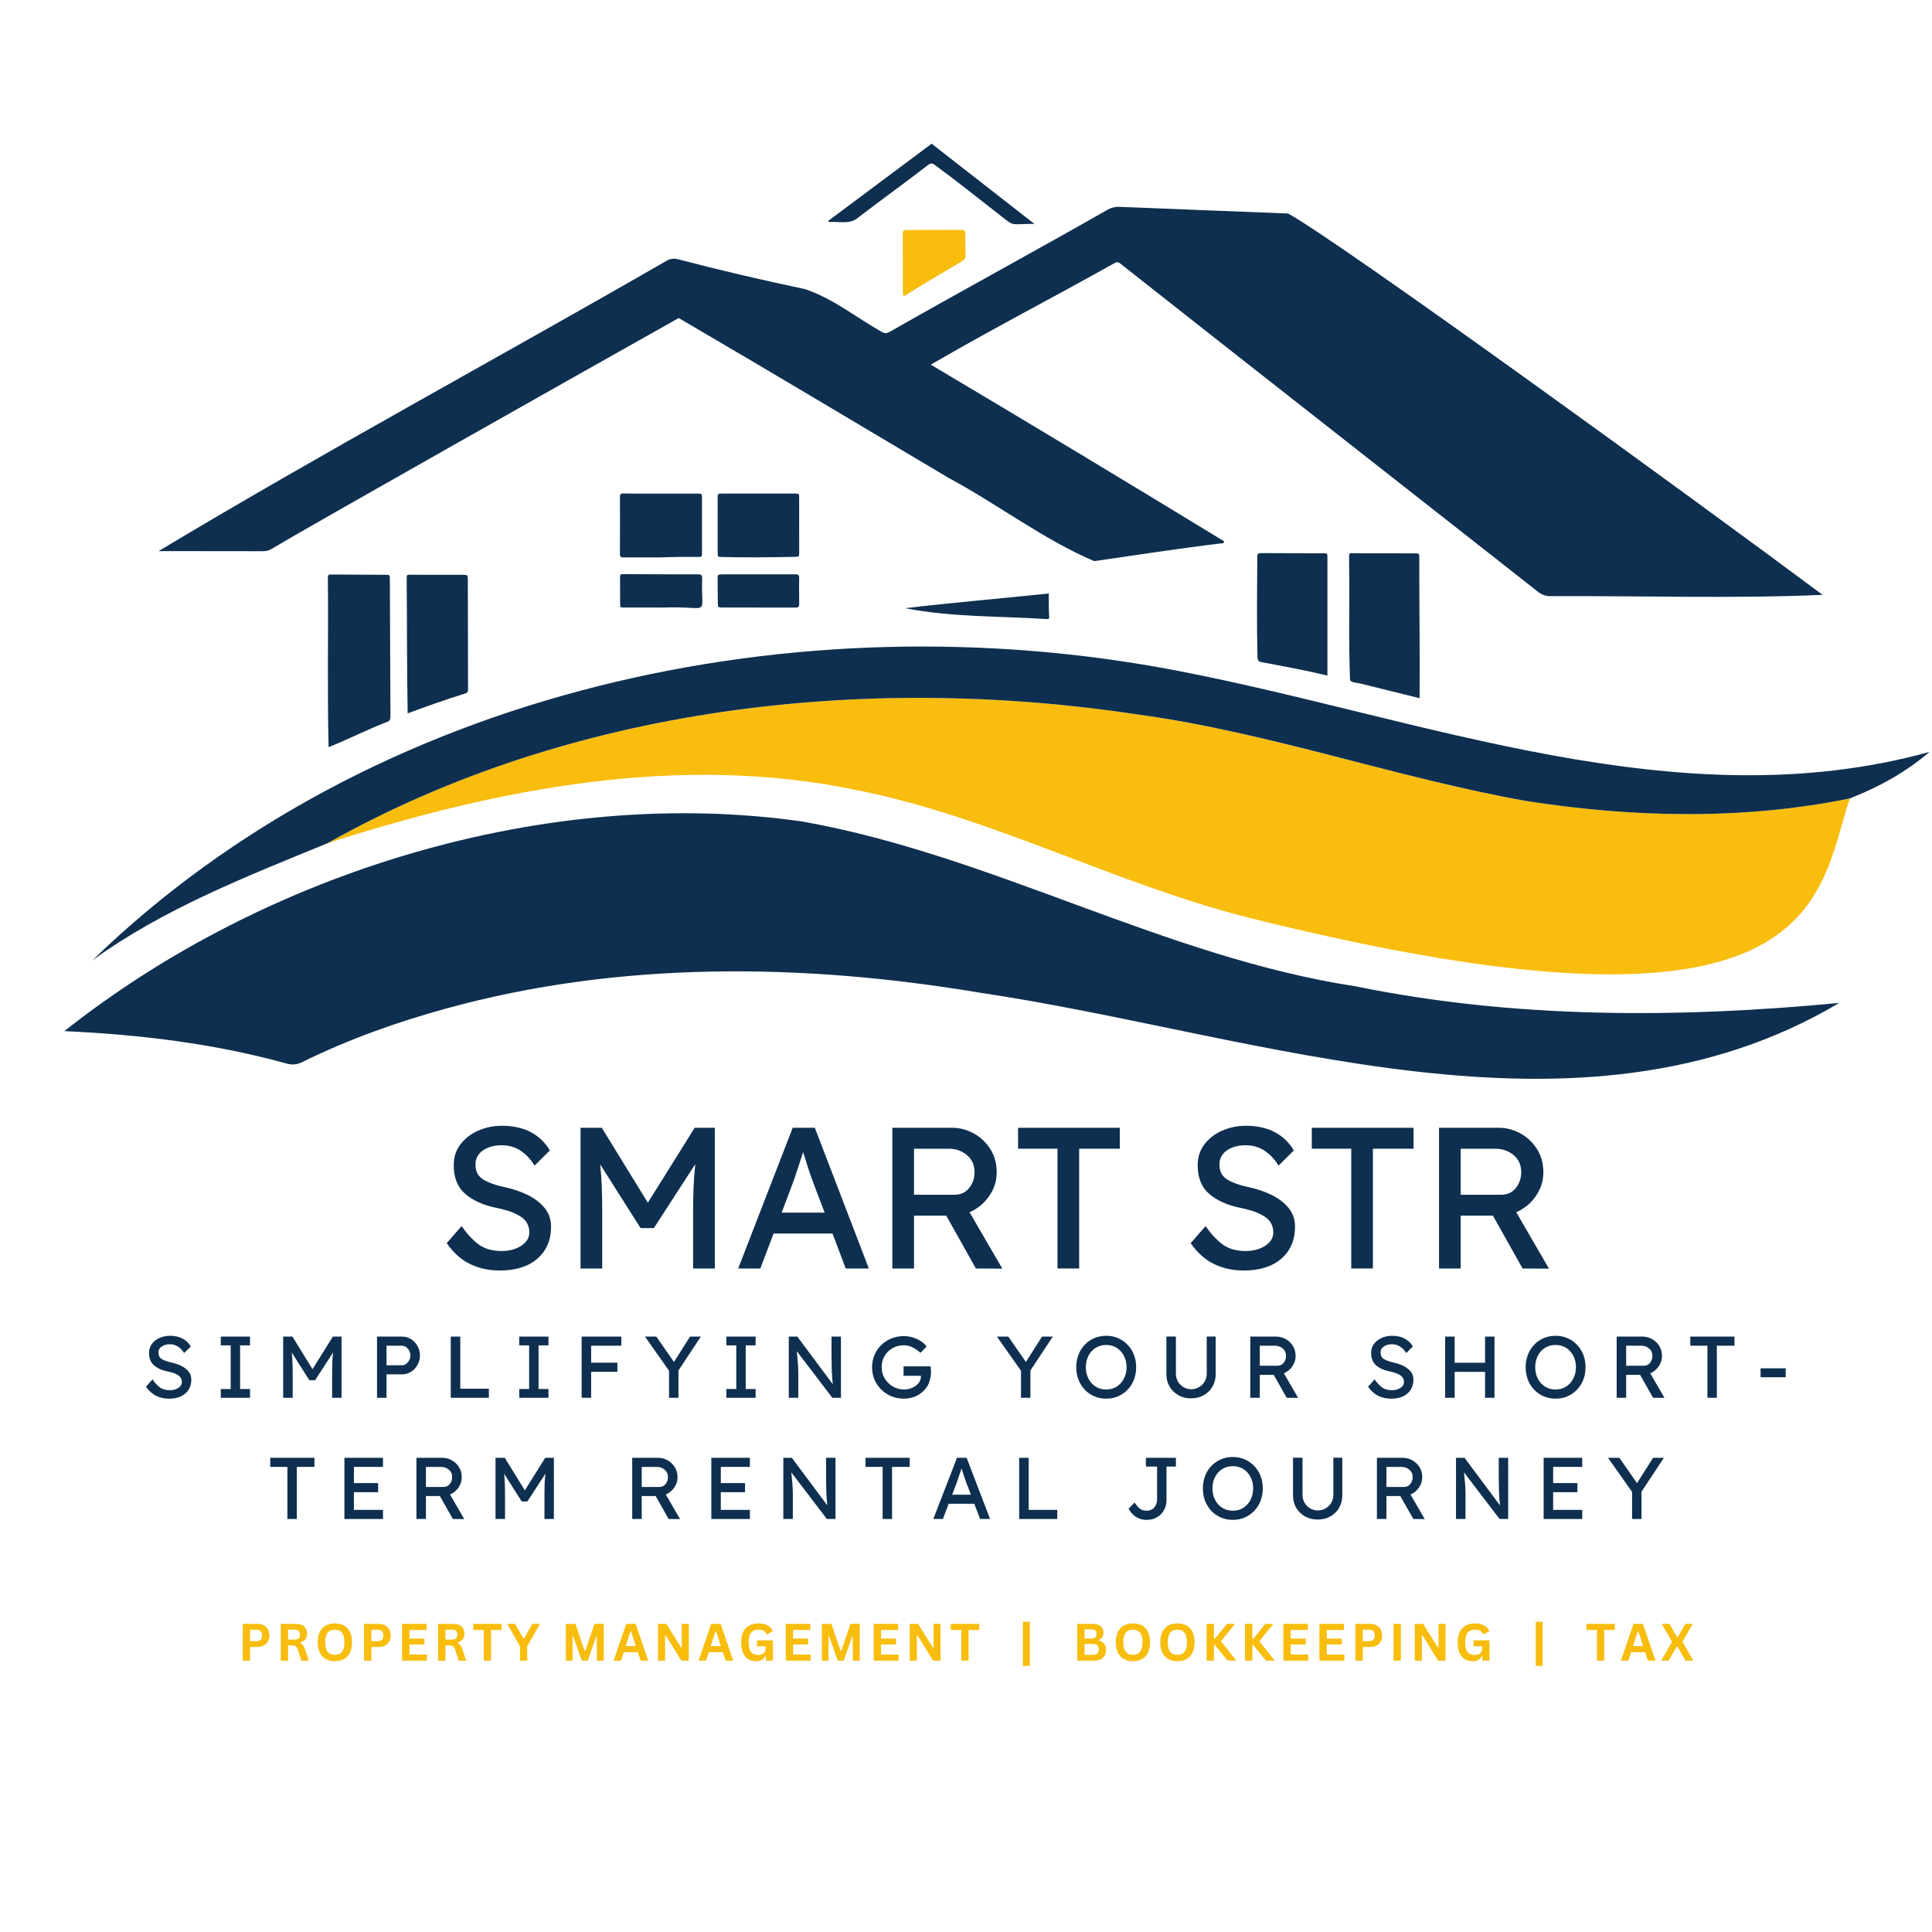 <svg xmlns="http://www.w3.org/2000/svg" xmlns:xlink="http://www.w3.org/1999/xlink" width="500" zoomAndPan="magnify" viewBox="0 0 375 375" height="500" preserveAspectRatio="xMidYMid meet" version="1.0"><defs><g/><clipPath id="d006f772a6"><path d="M 12.383 157 L 358 157 L 358 209.395 L 12.383 209.395 Z M 12.383 157 " clip-rule="nonzero"/></clipPath><clipPath id="ddef0c89e0"><path d="M 17 125 L 374.633 125 L 374.633 187 L 17 187 Z M 17 125 " clip-rule="nonzero"/></clipPath><clipPath id="448a1712ff"><path d="M 160 27.895 L 201 27.895 L 201 44 L 160 44 Z M 160 27.895 " clip-rule="nonzero"/></clipPath></defs><rect x="-37.5" width="450" fill="#ffffff" y="-37.5" height="450" fill-opacity="1"/><rect x="-37.5" width="450" fill="#ffffff" y="-37.5" height="450" fill-opacity="1"/><path fill="#f8bd0d" d="M 296.262 155.48 C 270.953 150.984 246.574 142.227 221.047 138.711 C 167.969 130.66 110.793 137.082 63.582 163.664 C 96.594 153.051 131.941 146.129 166.426 153.387 C 192.781 158.645 216.754 171.734 242.773 178.223 C 353.762 205.883 352.609 174.48 359.039 154.988 C 338.395 159.188 317.012 158.715 296.262 155.48 Z M 296.262 155.48 " fill-opacity="1" fill-rule="nonzero"/><path fill="#f8bd0d" d="M 175.449 57.496 C 179.145 55.172 182.863 53.008 186.605 50.789 C 187.148 50.469 187.457 50.117 187.418 49.426 C 187.352 48.164 187.387 46.895 187.367 45.625 C 187.352 44.629 187.34 44.617 186.312 44.617 C 182.977 44.625 179.641 44.633 176.305 44.648 C 175.23 44.652 175.23 44.676 175.23 45.746 C 175.234 49.359 175.238 52.969 175.246 56.578 C 175.25 56.84 175.16 57.113 175.449 57.496 Z M 175.449 57.496 " fill-opacity="1" fill-rule="nonzero"/><g clip-path="url(#d006f772a6)"><path fill="#0e2f4f" d="M 263.195 191.457 C 225.871 185.754 192.637 165.98 155.668 159.445 C 106.102 152.383 51.465 169.262 12.492 200.141 C 27.059 200.801 41.566 202.535 55.641 206.438 C 56.762 206.754 57.656 206.641 58.664 206.148 C 67.645 201.734 77.023 198.375 86.664 195.738 C 120.355 186.461 155.984 186.945 190.242 192.688 C 244.066 200.66 306.238 224.797 357.004 194.668 C 325.938 197.629 294.043 197.77 263.195 191.457 Z M 263.195 191.457 " fill-opacity="1" fill-rule="nonzero"/></g><path fill="#0e2f4f" d="M 52.676 106.566 C 59.984 102.172 112.816 72.359 131.738 61.73 C 149.18 71.914 166.762 82.453 184.211 92.809 C 193.676 97.887 202.641 104.789 212.391 108.914 C 220.598 107.738 228.789 106.449 237.023 105.473 C 237.215 105.449 237.504 105.586 237.617 105.078 C 218.723 93.562 199.738 82.105 180.668 70.781 C 192.363 63.953 204.508 57.711 216.34 51.059 C 216.727 50.844 217.008 50.801 217.441 51.152 C 235.766 65.648 289.852 108.02 298.473 114.828 C 299.238 115.434 300.004 115.719 300.988 115.715 C 318.496 115.621 336.508 116.219 353.758 115.461 C 329.535 97.387 260.555 47.277 250.023 41.441 C 244.883 41.242 223.086 40.395 217.328 40.148 C 216.488 40.113 215.766 40.266 215.031 40.68 C 200.996 48.688 186.773 56.379 172.73 64.387 C 172.09 64.746 171.648 64.754 170.988 64.332 C 166.133 61.574 161.566 57.875 156.246 56.117 C 147.992 54.371 139.777 52.465 131.609 50.324 C 130.75 50.102 130.09 50.211 129.34 50.641 C 96.578 69.527 63.176 87.535 30.785 106.965 C 37.574 106.965 44.168 106.973 50.922 106.988 C 51.543 106.988 52.113 106.91 52.676 106.566 Z M 52.676 106.566 " fill-opacity="1" fill-rule="nonzero"/><g clip-path="url(#ddef0c89e0)"><path fill="#0e2f4f" d="M 228.57 130.199 C 155.094 116.027 72.34 133.586 17.938 186.398 C 31.793 176.348 47.871 170.125 63.582 163.66 C 110.793 137.078 167.969 130.656 221.047 138.707 C 246.574 142.219 270.953 150.977 296.262 155.477 C 317.004 158.715 338.391 159.184 359.031 154.984 C 364.664 152.785 369.895 149.898 374.516 145.949 C 325.656 159.43 276.348 139.391 228.57 130.199 Z M 228.57 130.199 " fill-opacity="1" fill-rule="nonzero"/></g><path fill="#0e2f4f" d="M 63.781 145.02 C 67.582 143.527 71.301 141.566 75.164 140.117 C 75.699 139.902 75.789 139.57 75.785 139.047 C 75.742 130.238 75.715 121.422 75.672 112.609 C 75.664 111.492 75.723 111.57 74.59 111.562 C 71.133 111.547 67.676 111.543 64.219 111.516 C 63.75 111.469 63.609 111.719 63.641 112.141 C 63.75 123.086 63.516 134.117 63.781 145.02 Z M 63.781 145.02 " fill-opacity="1" fill-rule="nonzero"/><path fill="#0e2f4f" d="M 262.043 132.008 C 262.426 132.59 263.289 132.48 263.941 132.648 C 267.766 133.605 271.59 134.543 275.543 135.52 C 275.609 126.336 275.469 117.156 275.48 107.973 C 275.559 107.184 274.629 107.457 274.137 107.41 C 270.449 107.402 266.766 107.391 263.078 107.383 C 261.832 107.375 261.852 107.137 261.859 108.625 C 261.996 116.383 261.734 124.328 262.043 132.008 Z M 262.043 132.008 " fill-opacity="1" fill-rule="nonzero"/><path fill="#0e2f4f" d="M 257.652 108.262 C 257.652 107.406 257.637 107.391 256.871 107.391 C 252.844 107.383 248.809 107.387 244.781 107.355 C 244.238 107.352 244.035 107.48 244.039 108.043 C 244 114.543 243.918 121.043 244.078 127.543 C 244.086 128.168 244.305 128.434 244.875 128.527 C 249.16 129.324 253.262 130.078 257.652 131.129 C 257.652 123.391 257.656 115.949 257.652 108.262 Z M 257.652 108.262 " fill-opacity="1" fill-rule="nonzero"/><path fill="#0e2f4f" d="M 89.805 111.574 C 86.617 111.562 83.43 111.562 80.242 111.562 C 78.855 111.562 78.934 111.316 78.938 112.832 C 79.016 121.379 78.977 129.91 79.125 138.457 C 82.785 137.113 86.324 135.844 89.91 134.73 C 90.836 134.441 90.848 134.441 90.844 133.504 C 90.836 126.535 90.82 119.566 90.805 112.602 C 90.805 111.586 90.793 111.574 89.805 111.574 Z M 89.805 111.574 " fill-opacity="1" fill-rule="nonzero"/><path fill="#0e2f4f" d="M 140.168 108.113 C 144.855 108.234 149.539 108.176 154.219 108.082 C 155.105 108.066 155.117 108.059 155.121 107.203 C 155.125 103.703 155.121 100.199 155.117 96.699 C 155.117 95.816 155.102 95.805 154.23 95.805 C 151.887 95.797 149.547 95.797 147.203 95.797 C 147.203 95.797 147.203 95.805 147.203 95.805 C 144.938 95.805 142.672 95.805 140.406 95.805 C 139.211 95.805 139.301 95.715 139.301 96.941 C 139.289 100.367 139.301 103.793 139.305 107.219 C 139.305 108.098 139.316 108.09 140.168 108.113 Z M 140.168 108.113 " fill-opacity="1" fill-rule="nonzero"/><path fill="#0e2f4f" d="M 121.008 108.199 C 123.422 108.176 125.836 108.191 128 108.191 C 130.625 108.098 133.004 108.066 135.383 108.102 C 136.25 108.113 136.258 108.098 136.258 107.234 C 136.258 103.738 136.258 100.246 136.254 96.746 C 136.254 95.816 136.25 95.809 135.312 95.809 C 131.977 95.809 128.641 95.816 125.305 95.812 C 123.887 95.812 122.465 95.809 121.047 95.781 C 120.602 95.773 120.336 95.828 120.336 96.383 C 120.352 100.109 120.344 103.836 120.328 107.566 C 120.328 108.074 120.516 108.203 121.008 108.199 Z M 121.008 108.199 " fill-opacity="1" fill-rule="nonzero"/><g clip-path="url(#448a1712ff)"><path fill="#0e2f4f" d="M 166.566 42.234 C 171.035 38.793 175.633 35.512 180.09 32.059 C 180.633 31.641 180.949 31.652 181.457 32.027 C 183.68 33.668 185.887 35.332 188.059 37.047 C 190.352 38.855 192.652 40.648 194.953 42.441 C 195.527 42.891 196.117 43.379 196.836 43.508 C 198.238 43.586 199.23 43.395 200.793 43.469 C 194.004 38.164 187.418 33.035 180.828 27.895 C 174.086 32.926 167.43 37.895 160.777 42.859 C 160.809 42.945 160.848 43.023 160.875 43.105 C 162.801 42.922 164.988 43.652 166.566 42.234 Z M 166.566 42.234 " fill-opacity="1" fill-rule="nonzero"/></g><path fill="#0e2f4f" d="M 136.289 112.301 C 136.301 111.746 136.207 111.477 135.551 111.48 C 130.672 111.492 125.797 111.469 120.926 111.434 C 120.441 111.43 120.344 111.617 120.352 112.035 C 120.367 113.73 120.355 115.418 120.367 117.113 C 120.371 117.914 120.387 117.922 121.199 117.922 C 123.617 117.93 126.035 117.922 128.453 117.922 C 128.453 117.93 128.453 117.934 128.453 117.938 C 138.266 117.508 136.012 120.113 136.289 112.301 Z M 136.289 112.301 " fill-opacity="1" fill-rule="nonzero"/><path fill="#0e2f4f" d="M 154.375 117.934 C 154.887 117.938 155.141 117.828 155.125 117.234 C 155.09 115.539 155.102 113.848 155.117 112.156 C 155.121 111.656 154.945 111.465 154.449 111.484 C 149.727 111.496 145 111.477 140.277 111.484 C 139.305 111.484 139.293 111.496 139.293 112.508 C 139.293 113.969 139.309 115.43 139.324 116.891 C 139.336 117.906 139.34 117.918 140.32 117.918 C 142.625 117.922 144.926 117.918 147.234 117.918 C 147.234 117.922 147.234 117.922 147.234 117.93 C 149.617 117.93 151.996 117.918 154.375 117.934 Z M 154.375 117.934 " fill-opacity="1" fill-rule="nonzero"/><path fill="#0e2f4f" d="M 203.57 115.195 C 194.25 116.172 185 116.953 175.664 118.051 C 184.738 119.812 193.93 119.566 203.109 120.16 C 203.41 120.176 203.68 120.16 203.648 119.773 C 203.527 118.285 203.586 116.789 203.57 115.195 Z M 203.57 115.195 " fill-opacity="1" fill-rule="nonzero"/><path fill="#0e2f4f" d="M 17.695 186.445 C 17.734 186.391 17.781 186.391 17.824 186.418 C 17.781 186.371 17.734 186.305 17.695 186.445 Z M 17.695 186.445 " fill-opacity="1" fill-rule="nonzero"/><path fill="#0e2f4f" d="M 17.828 186.418 C 17.844 186.438 17.863 186.449 17.879 186.445 L 17.883 186.445 C 17.898 186.43 17.914 186.414 17.938 186.398 C 17.914 186.414 17.895 186.43 17.875 186.445 C 17.855 186.422 17.84 186.422 17.828 186.418 Z M 17.828 186.418 " fill-opacity="1" fill-rule="nonzero"/><g fill="#0e2f4f" fill-opacity="1"><g transform="translate(84.755, 246.215)"><g><path d="M 4.844 -8.234 C 5.906 -6.703 7.016 -5.508 8.172 -4.656 C 9.328 -3.812 10.832 -3.391 12.688 -3.391 C 13.562 -3.391 14.398 -3.531 15.203 -3.812 C 16.016 -4.102 16.68 -4.52 17.203 -5.062 C 17.723 -5.613 17.984 -6.266 17.984 -7.016 C 17.984 -8.316 17.43 -9.332 16.328 -10.062 C 15.223 -10.789 13.672 -11.352 11.672 -11.75 C 9.117 -12.27 7.086 -13.172 5.578 -14.453 C 4.066 -15.742 3.312 -17.609 3.312 -20.047 C 3.312 -21.609 3.75 -22.961 4.625 -24.109 C 5.5 -25.254 6.648 -26.141 8.078 -26.766 C 9.504 -27.391 11.051 -27.703 12.719 -27.703 C 14.875 -27.703 16.734 -27.285 18.297 -26.453 C 19.859 -25.617 21.082 -24.438 21.969 -22.906 L 19 -19.969 C 18.301 -21.145 17.414 -22.098 16.344 -22.828 C 15.281 -23.555 14.035 -23.922 12.609 -23.922 C 11.172 -23.922 9.961 -23.586 8.984 -22.922 C 8.016 -22.254 7.531 -21.336 7.531 -20.172 C 7.531 -18.848 8.039 -17.879 9.062 -17.266 C 10.094 -16.648 11.453 -16.16 13.141 -15.797 C 14.68 -15.484 16.141 -15 17.516 -14.344 C 18.891 -13.695 20.016 -12.859 20.891 -11.828 C 21.766 -10.805 22.203 -9.566 22.203 -8.109 C 22.203 -5.516 21.316 -3.445 19.547 -1.906 C 17.773 -0.375 15.344 0.391 12.25 0.391 C 10.145 0.391 8.227 -0.023 6.5 -0.859 C 4.77 -1.691 3.254 -3.047 1.953 -4.922 Z M 4.844 -8.234 "/></g></g></g><g fill="#0e2f4f" fill-opacity="1"><g transform="translate(108.855, 246.215)"><g><path d="M 7.953 -27.312 L 16.891 -12.766 L 25.984 -27.312 L 29.891 -27.312 L 29.891 0 L 25.672 0 L 25.672 -11.203 C 25.672 -12.836 25.703 -14.391 25.766 -15.859 C 25.836 -17.328 25.945 -18.789 26.094 -20.25 L 18.062 -7.844 L 15.484 -7.844 L 7.641 -20.203 C 7.797 -18.754 7.898 -17.301 7.953 -15.844 C 8.004 -14.383 8.031 -12.836 8.031 -11.203 L 8.031 0 L 3.828 0 L 3.828 -27.312 Z M 7.953 -27.312 "/></g></g></g><g fill="#0e2f4f" fill-opacity="1"><g transform="translate(142.314, 246.215)"><g><path d="M 21.844 0 L 19.281 -6.781 L 7.844 -6.781 L 5.266 0 L 0.969 0 L 11.547 -27.312 L 15.844 -27.312 L 26.328 0 Z M 11.469 -16.312 L 9.406 -10.844 L 17.75 -10.844 L 15.609 -16.469 C 15.266 -17.375 14.922 -18.352 14.578 -19.406 C 14.242 -20.457 13.91 -21.52 13.578 -22.594 C 13.211 -21.5 12.852 -20.406 12.5 -19.312 C 12.156 -18.219 11.812 -17.219 11.469 -16.312 Z M 11.469 -16.312 "/></g></g></g><g fill="#0e2f4f" fill-opacity="1"><g transform="translate(169.378, 246.215)"><g><path d="M 24.078 -18.609 C 24.078 -16.973 23.586 -15.453 22.609 -14.047 C 21.629 -12.641 20.363 -11.598 18.812 -10.922 L 25.172 0.031 L 20.047 0 L 14.281 -10.266 L 8.031 -10.266 L 8.031 0 L 3.828 0 L 3.828 -27.312 L 15.453 -27.312 C 16.879 -27.312 18.25 -26.957 19.562 -26.25 C 20.875 -25.551 21.953 -24.551 22.797 -23.25 C 23.648 -21.945 24.078 -20.398 24.078 -18.609 Z M 14.75 -23.25 L 8.031 -23.25 L 8.031 -14.312 L 15.844 -14.312 C 17.094 -14.312 18.062 -14.754 18.75 -15.641 C 19.438 -16.523 19.781 -17.531 19.781 -18.656 C 19.781 -20.082 19.285 -21.203 18.297 -22.016 C 17.305 -22.836 16.125 -23.25 14.75 -23.25 Z M 14.75 -23.25 "/></g></g></g><g fill="#0e2f4f" fill-opacity="1"><g transform="translate(196.246, 246.215)"><g><path d="M 9.016 0 L 9.016 -23.25 L 1.359 -23.25 L 1.359 -27.312 L 21.109 -27.312 L 21.109 -23.25 L 13.219 -23.25 L 13.219 0 Z M 9.016 0 "/></g></g></g><g fill="#0e2f4f" fill-opacity="1"><g transform="translate(218.474, 246.215)"><g/></g></g><g fill="#0e2f4f" fill-opacity="1"><g transform="translate(229.159, 246.215)"><g><path d="M 4.844 -8.234 C 5.906 -6.703 7.016 -5.508 8.172 -4.656 C 9.328 -3.812 10.832 -3.391 12.688 -3.391 C 13.562 -3.391 14.398 -3.531 15.203 -3.812 C 16.016 -4.102 16.68 -4.52 17.203 -5.062 C 17.723 -5.613 17.984 -6.266 17.984 -7.016 C 17.984 -8.316 17.43 -9.332 16.328 -10.062 C 15.223 -10.789 13.672 -11.352 11.672 -11.75 C 9.117 -12.27 7.086 -13.172 5.578 -14.453 C 4.066 -15.742 3.312 -17.609 3.312 -20.047 C 3.312 -21.609 3.75 -22.961 4.625 -24.109 C 5.5 -25.254 6.648 -26.141 8.078 -26.766 C 9.504 -27.391 11.051 -27.703 12.719 -27.703 C 14.875 -27.703 16.734 -27.285 18.297 -26.453 C 19.859 -25.617 21.082 -24.438 21.969 -22.906 L 19 -19.969 C 18.301 -21.145 17.414 -22.098 16.344 -22.828 C 15.281 -23.555 14.035 -23.922 12.609 -23.922 C 11.172 -23.922 9.961 -23.586 8.984 -22.922 C 8.016 -22.254 7.531 -21.336 7.531 -20.172 C 7.531 -18.848 8.039 -17.879 9.062 -17.266 C 10.094 -16.648 11.453 -16.16 13.141 -15.797 C 14.68 -15.484 16.141 -15 17.516 -14.344 C 18.891 -13.695 20.016 -12.859 20.891 -11.828 C 21.766 -10.805 22.203 -9.566 22.203 -8.109 C 22.203 -5.516 21.316 -3.445 19.547 -1.906 C 17.773 -0.375 15.344 0.391 12.25 0.391 C 10.145 0.391 8.227 -0.023 6.5 -0.859 C 4.77 -1.691 3.254 -3.047 1.953 -4.922 Z M 4.844 -8.234 "/></g></g></g><g fill="#0e2f4f" fill-opacity="1"><g transform="translate(253.259, 246.215)"><g><path d="M 9.016 0 L 9.016 -23.25 L 1.359 -23.25 L 1.359 -27.312 L 21.109 -27.312 L 21.109 -23.25 L 13.219 -23.25 L 13.219 0 Z M 9.016 0 "/></g></g></g><g fill="#0e2f4f" fill-opacity="1"><g transform="translate(275.487, 246.215)"><g><path d="M 24.078 -18.609 C 24.078 -16.973 23.586 -15.453 22.609 -14.047 C 21.629 -12.641 20.363 -11.598 18.812 -10.922 L 25.172 0.031 L 20.047 0 L 14.281 -10.266 L 8.031 -10.266 L 8.031 0 L 3.828 0 L 3.828 -27.312 L 15.453 -27.312 C 16.879 -27.312 18.25 -26.957 19.562 -26.25 C 20.875 -25.551 21.953 -24.551 22.797 -23.25 C 23.648 -21.945 24.078 -20.398 24.078 -18.609 Z M 14.75 -23.25 L 8.031 -23.25 L 8.031 -14.312 L 15.844 -14.312 C 17.094 -14.312 18.062 -14.754 18.75 -15.641 C 19.438 -16.523 19.781 -17.531 19.781 -18.656 C 19.781 -20.082 19.285 -21.203 18.297 -22.016 C 17.305 -22.836 16.125 -23.25 14.75 -23.25 Z M 14.75 -23.25 "/></g></g></g><g fill="#0e2f4f" fill-opacity="1"><g transform="translate(27.488, 271.308)"><g><path d="M 2.109 -3.578 C 2.566 -2.91 3.047 -2.391 3.547 -2.016 C 4.055 -1.648 4.711 -1.469 5.516 -1.469 C 5.898 -1.469 6.266 -1.531 6.609 -1.656 C 6.961 -1.781 7.25 -1.961 7.469 -2.203 C 7.695 -2.441 7.812 -2.723 7.812 -3.047 C 7.812 -3.617 7.57 -4.062 7.094 -4.375 C 6.613 -4.688 5.938 -4.93 5.062 -5.109 C 3.957 -5.328 3.078 -5.719 2.422 -6.281 C 1.766 -6.844 1.438 -7.656 1.438 -8.719 C 1.438 -9.395 1.625 -9.977 2 -10.469 C 2.383 -10.969 2.883 -11.352 3.5 -11.625 C 4.125 -11.895 4.801 -12.031 5.531 -12.031 C 6.469 -12.031 7.273 -11.848 7.953 -11.484 C 8.629 -11.129 9.16 -10.617 9.547 -9.953 L 8.25 -8.688 C 7.945 -9.188 7.562 -9.594 7.094 -9.906 C 6.633 -10.227 6.094 -10.391 5.469 -10.391 C 4.852 -10.391 4.332 -10.242 3.906 -9.953 C 3.477 -9.672 3.266 -9.273 3.266 -8.766 C 3.266 -8.191 3.488 -7.77 3.938 -7.5 C 4.383 -7.238 4.977 -7.023 5.719 -6.859 C 6.383 -6.723 7.016 -6.516 7.609 -6.234 C 8.211 -5.953 8.703 -5.586 9.078 -5.141 C 9.453 -4.691 9.641 -4.156 9.641 -3.531 C 9.641 -2.395 9.254 -1.492 8.484 -0.828 C 7.723 -0.16 6.672 0.172 5.328 0.172 C 4.41 0.172 3.578 -0.008 2.828 -0.375 C 2.078 -0.738 1.414 -1.328 0.844 -2.141 Z M 2.109 -3.578 "/></g></g></g><g fill="#0e2f4f" fill-opacity="1"><g transform="translate(41.636, 271.308)"><g><path d="M 6.891 0 L 1.219 0 L 1.219 -1.703 L 3.141 -1.703 L 3.141 -10.172 L 1.219 -10.172 L 1.219 -11.875 L 6.891 -11.875 L 6.891 -10.172 L 4.969 -10.172 L 4.969 -1.703 L 6.891 -1.703 Z M 6.891 0 "/></g></g></g><g fill="#0e2f4f" fill-opacity="1"><g transform="translate(53.31, 271.308)"><g><path d="M 3.453 -11.875 L 7.344 -5.547 L 11.297 -11.875 L 12.984 -11.875 L 12.984 0 L 11.156 0 L 11.156 -4.859 C 11.156 -5.578 11.164 -6.254 11.188 -6.891 C 11.219 -7.523 11.27 -8.16 11.344 -8.797 L 7.844 -3.406 L 6.734 -3.406 L 3.328 -8.781 C 3.391 -8.145 3.43 -7.508 3.453 -6.875 C 3.484 -6.25 3.5 -5.578 3.5 -4.859 L 3.5 0 L 1.656 0 L 1.656 -11.875 Z M 3.453 -11.875 "/></g></g></g><g fill="#0e2f4f" fill-opacity="1"><g transform="translate(71.524, 271.308)"><g><path d="M 6.5 -11.875 C 7.125 -11.875 7.703 -11.711 8.234 -11.391 C 8.766 -11.066 9.188 -10.629 9.5 -10.078 C 9.82 -9.523 9.984 -8.906 9.984 -8.219 C 9.984 -7.539 9.82 -6.922 9.5 -6.359 C 9.188 -5.805 8.766 -5.363 8.234 -5.031 C 7.703 -4.707 7.125 -4.547 6.5 -4.547 L 3.5 -4.547 L 3.5 0 L 1.656 0 L 1.656 -11.875 Z M 6.453 -6.312 C 6.766 -6.312 7.039 -6.395 7.281 -6.562 C 7.531 -6.738 7.734 -6.973 7.891 -7.266 C 8.047 -7.555 8.125 -7.875 8.125 -8.219 C 8.125 -8.75 7.957 -9.195 7.625 -9.562 C 7.301 -9.926 6.91 -10.109 6.453 -10.109 L 3.5 -10.109 L 3.5 -6.312 Z M 6.453 -6.312 "/></g></g></g><g fill="#0e2f4f" fill-opacity="1"><g transform="translate(85.841, 271.308)"><g><path d="M 9.047 -1.766 L 9.047 0 L 1.656 0 L 1.656 -11.875 L 3.5 -11.875 L 3.5 -1.766 Z M 9.047 -1.766 "/></g></g></g><g fill="#0e2f4f" fill-opacity="1"><g transform="translate(99.565, 271.308)"><g><path d="M 6.891 0 L 1.219 0 L 1.219 -1.703 L 3.141 -1.703 L 3.141 -10.172 L 1.219 -10.172 L 1.219 -11.875 L 6.891 -11.875 L 6.891 -10.172 L 4.969 -10.172 L 4.969 -1.703 L 6.891 -1.703 Z M 6.891 0 "/></g></g></g><g fill="#0e2f4f" fill-opacity="1"><g transform="translate(111.24, 271.308)"><g><path d="M 1.656 0 L 1.656 -11.875 L 9.359 -11.875 L 9.359 -10.109 L 3.5 -10.109 L 3.5 -6.812 L 8.594 -6.812 L 8.594 -5.047 L 3.5 -5.047 L 3.5 0 Z M 1.656 0 "/></g></g></g><g fill="#0e2f4f" fill-opacity="1"><g transform="translate(125.015, 271.308)"><g><path d="M 11.016 -11.875 L 6.672 -5.297 L 6.672 0 L 4.844 0 L 4.844 -5.25 L 0.172 -11.875 L 2.375 -11.875 L 5.797 -6.953 L 8.922 -11.875 Z M 11.016 -11.875 "/></g></g></g><g fill="#0e2f4f" fill-opacity="1"><g transform="translate(139.773, 271.308)"><g><path d="M 6.891 0 L 1.219 0 L 1.219 -1.703 L 3.141 -1.703 L 3.141 -10.172 L 1.219 -10.172 L 1.219 -11.875 L 6.891 -11.875 L 6.891 -10.172 L 4.969 -10.172 L 4.969 -1.703 L 6.891 -1.703 Z M 6.891 0 "/></g></g></g><g fill="#0e2f4f" fill-opacity="1"><g transform="translate(151.447, 271.308)"><g><path d="M 9.953 -11.875 L 11.781 -11.875 L 11.781 0 L 10.109 0 L 3.203 -9.047 C 3.273 -8.359 3.344 -7.672 3.406 -6.984 C 3.469 -6.305 3.5 -5.625 3.5 -4.938 L 3.5 0 L 1.656 0 L 1.656 -11.875 L 3.312 -11.875 L 10.203 -2.625 C 10.098 -3.445 10.031 -4.336 10 -5.297 C 9.969 -6.254 9.953 -7.145 9.953 -7.969 Z M 9.953 -11.875 "/></g></g></g><g fill="#0e2f4f" fill-opacity="1"><g transform="translate(168.458, 271.308)"><g><path d="M 6.953 -11.969 C 7.629 -11.969 8.254 -11.867 8.828 -11.672 C 9.41 -11.484 9.922 -11.238 10.359 -10.938 C 10.797 -10.633 11.141 -10.305 11.391 -9.953 L 10.203 -8.719 C 9.754 -9.145 9.258 -9.492 8.719 -9.766 C 8.176 -10.047 7.586 -10.188 6.953 -10.188 C 6.148 -10.188 5.422 -10 4.766 -9.625 C 4.117 -9.25 3.609 -8.742 3.234 -8.109 C 2.859 -7.473 2.672 -6.75 2.672 -5.938 C 2.672 -5.133 2.867 -4.406 3.266 -3.75 C 3.66 -3.094 4.188 -2.57 4.844 -2.188 C 5.508 -1.801 6.234 -1.609 7.016 -1.609 C 7.578 -1.609 8.109 -1.719 8.609 -1.938 C 9.109 -2.156 9.516 -2.457 9.828 -2.844 C 10.141 -3.227 10.297 -3.672 10.297 -4.172 C 10.297 -4.223 10.297 -4.254 10.297 -4.266 L 6.922 -4.266 L 6.922 -6.094 L 12.172 -6.094 C 12.191 -5.914 12.207 -5.742 12.219 -5.578 C 12.238 -5.41 12.25 -5.238 12.25 -5.062 C 12.25 -4.445 12.156 -3.836 11.969 -3.234 C 11.789 -2.641 11.504 -2.117 11.109 -1.672 C 10.648 -1.109 10.062 -0.66 9.344 -0.328 C 8.625 0.004 7.832 0.172 6.969 0.172 C 6.102 0.172 5.297 0.016 4.547 -0.297 C 3.805 -0.609 3.156 -1.039 2.594 -1.594 C 2.031 -2.145 1.594 -2.789 1.281 -3.531 C 0.969 -4.27 0.812 -5.07 0.812 -5.938 C 0.812 -6.789 0.969 -7.582 1.281 -8.312 C 1.594 -9.039 2.023 -9.676 2.578 -10.219 C 3.141 -10.77 3.789 -11.195 4.531 -11.5 C 5.281 -11.812 6.086 -11.969 6.953 -11.969 Z M 6.953 -11.969 "/></g></g></g><g fill="#0e2f4f" fill-opacity="1"><g transform="translate(185.011, 271.308)"><g/></g></g><g fill="#0e2f4f" fill-opacity="1"><g transform="translate(193.331, 271.308)"><g><path d="M 11.016 -11.875 L 6.672 -5.297 L 6.672 0 L 4.844 0 L 4.844 -5.25 L 0.172 -11.875 L 2.375 -11.875 L 5.797 -6.953 L 8.922 -11.875 Z M 11.016 -11.875 "/></g></g></g><g fill="#0e2f4f" fill-opacity="1"><g transform="translate(208.089, 271.308)"><g><path d="M 12.438 -5.938 C 12.438 -5.07 12.297 -4.27 12.016 -3.531 C 11.734 -2.789 11.328 -2.145 10.797 -1.594 C 10.273 -1.039 9.66 -0.609 8.953 -0.297 C 8.254 0.016 7.477 0.172 6.625 0.172 C 5.781 0.172 5 0.016 4.281 -0.297 C 3.57 -0.609 2.957 -1.039 2.438 -1.594 C 1.914 -2.145 1.516 -2.789 1.234 -3.531 C 0.953 -4.27 0.812 -5.07 0.812 -5.938 C 0.812 -6.789 0.953 -7.586 1.234 -8.328 C 1.516 -9.066 1.914 -9.711 2.438 -10.266 C 2.957 -10.828 3.57 -11.258 4.281 -11.562 C 5 -11.875 5.781 -12.031 6.625 -12.031 C 7.477 -12.031 8.254 -11.875 8.953 -11.562 C 9.66 -11.258 10.273 -10.828 10.797 -10.266 C 11.328 -9.711 11.734 -9.066 12.016 -8.328 C 12.297 -7.586 12.438 -6.789 12.438 -5.938 Z M 10.578 -5.938 C 10.578 -6.758 10.406 -7.492 10.062 -8.141 C 9.727 -8.797 9.266 -9.312 8.672 -9.688 C 8.078 -10.062 7.395 -10.25 6.625 -10.25 C 5.844 -10.25 5.156 -10.062 4.562 -9.688 C 3.969 -9.312 3.504 -8.797 3.172 -8.141 C 2.836 -7.492 2.672 -6.758 2.672 -5.938 C 2.672 -5.113 2.836 -4.375 3.172 -3.719 C 3.504 -3.07 3.969 -2.555 4.562 -2.172 C 5.156 -1.797 5.844 -1.609 6.625 -1.609 C 7.395 -1.609 8.078 -1.797 8.672 -2.172 C 9.266 -2.555 9.727 -3.078 10.062 -3.734 C 10.406 -4.391 10.578 -5.125 10.578 -5.938 Z M 10.578 -5.938 "/></g></g></g><g fill="#0e2f4f" fill-opacity="1"><g transform="translate(224.914, 271.308)"><g><path d="M 11.047 -11.891 L 11.047 -4.562 C 11.047 -3.664 10.836 -2.863 10.422 -2.156 C 10.016 -1.457 9.453 -0.906 8.734 -0.5 C 8.016 -0.094 7.191 0.109 6.266 0.109 C 5.359 0.109 4.539 -0.094 3.812 -0.5 C 3.094 -0.906 2.523 -1.457 2.109 -2.156 C 1.691 -2.863 1.484 -3.664 1.484 -4.562 L 1.484 -11.891 L 3.328 -11.891 L 3.328 -4.719 C 3.328 -4.125 3.461 -3.594 3.734 -3.125 C 4.016 -2.664 4.379 -2.305 4.828 -2.047 C 5.285 -1.785 5.766 -1.656 6.266 -1.656 C 6.816 -1.656 7.32 -1.785 7.781 -2.047 C 8.25 -2.305 8.617 -2.664 8.891 -3.125 C 9.172 -3.594 9.312 -4.125 9.312 -4.719 L 9.312 -11.891 Z M 11.047 -11.891 "/></g></g></g><g fill="#0e2f4f" fill-opacity="1"><g transform="translate(241.027, 271.308)"><g><path d="M 10.453 -8.094 C 10.453 -7.375 10.238 -6.707 9.812 -6.094 C 9.395 -5.488 8.848 -5.039 8.172 -4.75 L 10.938 0.016 L 8.719 0 L 6.203 -4.453 L 3.5 -4.453 L 3.5 0 L 1.656 0 L 1.656 -11.875 L 6.719 -11.875 C 7.332 -11.875 7.926 -11.719 8.5 -11.406 C 9.07 -11.102 9.539 -10.664 9.906 -10.094 C 10.27 -9.531 10.453 -8.863 10.453 -8.094 Z M 6.406 -10.109 L 3.5 -10.109 L 3.5 -6.219 L 6.891 -6.219 C 7.43 -6.219 7.848 -6.41 8.141 -6.797 C 8.441 -7.18 8.594 -7.617 8.594 -8.109 C 8.594 -8.723 8.379 -9.207 7.953 -9.562 C 7.523 -9.926 7.008 -10.109 6.406 -10.109 Z M 6.406 -10.109 "/></g></g></g><g fill="#0e2f4f" fill-opacity="1"><g transform="translate(256.377, 271.308)"><g/></g></g><g fill="#0e2f4f" fill-opacity="1"><g transform="translate(264.697, 271.308)"><g><path d="M 2.109 -3.578 C 2.566 -2.91 3.047 -2.391 3.547 -2.016 C 4.055 -1.648 4.711 -1.469 5.516 -1.469 C 5.898 -1.469 6.266 -1.531 6.609 -1.656 C 6.961 -1.781 7.25 -1.961 7.469 -2.203 C 7.695 -2.441 7.812 -2.723 7.812 -3.047 C 7.812 -3.617 7.57 -4.062 7.094 -4.375 C 6.613 -4.688 5.938 -4.93 5.062 -5.109 C 3.957 -5.328 3.078 -5.719 2.422 -6.281 C 1.766 -6.844 1.438 -7.656 1.438 -8.719 C 1.438 -9.395 1.625 -9.977 2 -10.469 C 2.383 -10.969 2.883 -11.352 3.5 -11.625 C 4.125 -11.895 4.801 -12.031 5.531 -12.031 C 6.469 -12.031 7.273 -11.848 7.953 -11.484 C 8.629 -11.129 9.16 -10.617 9.547 -9.953 L 8.25 -8.688 C 7.945 -9.188 7.562 -9.594 7.094 -9.906 C 6.633 -10.227 6.094 -10.391 5.469 -10.391 C 4.852 -10.391 4.332 -10.242 3.906 -9.953 C 3.477 -9.672 3.266 -9.273 3.266 -8.766 C 3.266 -8.191 3.488 -7.77 3.938 -7.5 C 4.383 -7.238 4.977 -7.023 5.719 -6.859 C 6.383 -6.723 7.016 -6.516 7.609 -6.234 C 8.211 -5.953 8.703 -5.586 9.078 -5.141 C 9.453 -4.691 9.641 -4.156 9.641 -3.531 C 9.641 -2.395 9.254 -1.492 8.484 -0.828 C 7.723 -0.16 6.672 0.172 5.328 0.172 C 4.41 0.172 3.578 -0.008 2.828 -0.375 C 2.078 -0.738 1.414 -1.328 0.844 -2.141 Z M 2.109 -3.578 "/></g></g></g><g fill="#0e2f4f" fill-opacity="1"><g transform="translate(278.845, 271.308)"><g><path d="M 3.5 -11.875 L 3.5 -6.797 L 9.406 -6.797 L 9.406 -11.875 L 11.234 -11.875 L 11.234 0 L 9.406 0 L 9.406 -5.031 L 3.5 -5.031 L 3.5 0 L 1.656 0 L 1.656 -11.875 Z M 3.5 -11.875 "/></g></g></g><g fill="#0e2f4f" fill-opacity="1"><g transform="translate(295.314, 271.308)"><g><path d="M 12.438 -5.938 C 12.438 -5.07 12.297 -4.27 12.016 -3.531 C 11.734 -2.789 11.328 -2.145 10.797 -1.594 C 10.273 -1.039 9.66 -0.609 8.953 -0.297 C 8.254 0.016 7.477 0.172 6.625 0.172 C 5.781 0.172 5 0.016 4.281 -0.297 C 3.57 -0.609 2.957 -1.039 2.438 -1.594 C 1.914 -2.145 1.516 -2.789 1.234 -3.531 C 0.953 -4.27 0.812 -5.07 0.812 -5.938 C 0.812 -6.789 0.953 -7.586 1.234 -8.328 C 1.516 -9.066 1.914 -9.711 2.438 -10.266 C 2.957 -10.828 3.57 -11.258 4.281 -11.562 C 5 -11.875 5.781 -12.031 6.625 -12.031 C 7.477 -12.031 8.254 -11.875 8.953 -11.562 C 9.66 -11.258 10.273 -10.828 10.797 -10.266 C 11.328 -9.711 11.734 -9.066 12.016 -8.328 C 12.297 -7.586 12.438 -6.789 12.438 -5.938 Z M 10.578 -5.938 C 10.578 -6.758 10.406 -7.492 10.062 -8.141 C 9.727 -8.797 9.266 -9.312 8.672 -9.688 C 8.078 -10.062 7.395 -10.25 6.625 -10.25 C 5.844 -10.25 5.156 -10.062 4.562 -9.688 C 3.969 -9.312 3.504 -8.797 3.172 -8.141 C 2.836 -7.492 2.672 -6.758 2.672 -5.938 C 2.672 -5.113 2.836 -4.375 3.172 -3.719 C 3.504 -3.07 3.969 -2.555 4.562 -2.172 C 5.156 -1.797 5.844 -1.609 6.625 -1.609 C 7.395 -1.609 8.078 -1.797 8.672 -2.172 C 9.266 -2.555 9.727 -3.078 10.062 -3.734 C 10.406 -4.391 10.578 -5.125 10.578 -5.938 Z M 10.578 -5.938 "/></g></g></g><g fill="#0e2f4f" fill-opacity="1"><g transform="translate(312.139, 271.308)"><g><path d="M 10.453 -8.094 C 10.453 -7.375 10.238 -6.707 9.812 -6.094 C 9.395 -5.488 8.848 -5.039 8.172 -4.75 L 10.938 0.016 L 8.719 0 L 6.203 -4.453 L 3.5 -4.453 L 3.5 0 L 1.656 0 L 1.656 -11.875 L 6.719 -11.875 C 7.332 -11.875 7.926 -11.719 8.5 -11.406 C 9.07 -11.102 9.539 -10.664 9.906 -10.094 C 10.27 -9.531 10.453 -8.863 10.453 -8.094 Z M 6.406 -10.109 L 3.5 -10.109 L 3.5 -6.219 L 6.891 -6.219 C 7.43 -6.219 7.848 -6.41 8.141 -6.797 C 8.441 -7.18 8.594 -7.617 8.594 -8.109 C 8.594 -8.723 8.379 -9.207 7.953 -9.562 C 7.523 -9.926 7.008 -10.109 6.406 -10.109 Z M 6.406 -10.109 "/></g></g></g><g fill="#0e2f4f" fill-opacity="1"><g transform="translate(327.489, 271.308)"><g><path d="M 3.922 0 L 3.922 -10.109 L 0.594 -10.109 L 0.594 -11.875 L 9.172 -11.875 L 9.172 -10.109 L 5.75 -10.109 L 5.75 0 Z M 3.922 0 "/></g></g></g><g fill="#0e2f4f" fill-opacity="1"><g transform="translate(340.824, 271.308)"><g><path d="M 0.906 -3.984 L 0.906 -5.719 L 5.781 -5.719 L 5.781 -3.984 Z M 0.906 -3.984 "/></g></g></g><g fill="#0e2f4f" fill-opacity="1"><g transform="translate(51.861, 294.834)"><g><path d="M 3.922 0 L 3.922 -10.109 L 0.594 -10.109 L 0.594 -11.875 L 9.172 -11.875 L 9.172 -10.109 L 5.75 -10.109 L 5.75 0 Z M 3.922 0 "/></g></g></g><g fill="#0e2f4f" fill-opacity="1"><g transform="translate(65.195, 294.834)"><g><path d="M 1.656 -11.875 L 9.141 -11.875 L 9.141 -10.109 L 3.5 -10.109 L 3.5 -6.969 L 8.203 -6.969 L 8.203 -5.203 L 3.5 -5.203 L 3.5 -1.766 L 9.141 -1.766 L 9.141 0 L 1.656 0 Z M 1.656 -11.875 "/></g></g></g><g fill="#0e2f4f" fill-opacity="1"><g transform="translate(79.174, 294.834)"><g><path d="M 10.453 -8.094 C 10.453 -7.375 10.238 -6.707 9.812 -6.094 C 9.395 -5.488 8.848 -5.039 8.172 -4.75 L 10.938 0.016 L 8.719 0 L 6.203 -4.453 L 3.5 -4.453 L 3.5 0 L 1.656 0 L 1.656 -11.875 L 6.719 -11.875 C 7.332 -11.875 7.926 -11.719 8.5 -11.406 C 9.07 -11.102 9.539 -10.664 9.906 -10.094 C 10.27 -9.531 10.453 -8.863 10.453 -8.094 Z M 6.406 -10.109 L 3.5 -10.109 L 3.5 -6.219 L 6.891 -6.219 C 7.43 -6.219 7.848 -6.41 8.141 -6.797 C 8.441 -7.18 8.594 -7.617 8.594 -8.109 C 8.594 -8.723 8.379 -9.207 7.953 -9.562 C 7.523 -9.926 7.008 -10.109 6.406 -10.109 Z M 6.406 -10.109 "/></g></g></g><g fill="#0e2f4f" fill-opacity="1"><g transform="translate(94.525, 294.834)"><g><path d="M 3.453 -11.875 L 7.344 -5.547 L 11.297 -11.875 L 12.984 -11.875 L 12.984 0 L 11.156 0 L 11.156 -4.859 C 11.156 -5.578 11.164 -6.254 11.188 -6.891 C 11.219 -7.523 11.27 -8.16 11.344 -8.797 L 7.844 -3.406 L 6.734 -3.406 L 3.328 -8.781 C 3.391 -8.145 3.43 -7.508 3.453 -6.875 C 3.484 -6.25 3.5 -5.578 3.5 -4.859 L 3.5 0 L 1.656 0 L 1.656 -11.875 Z M 3.453 -11.875 "/></g></g></g><g fill="#0e2f4f" fill-opacity="1"><g transform="translate(112.738, 294.834)"><g/></g></g><g fill="#0e2f4f" fill-opacity="1"><g transform="translate(121.058, 294.834)"><g><path d="M 10.453 -8.094 C 10.453 -7.375 10.238 -6.707 9.812 -6.094 C 9.395 -5.488 8.848 -5.039 8.172 -4.75 L 10.938 0.016 L 8.719 0 L 6.203 -4.453 L 3.5 -4.453 L 3.5 0 L 1.656 0 L 1.656 -11.875 L 6.719 -11.875 C 7.332 -11.875 7.926 -11.719 8.5 -11.406 C 9.07 -11.102 9.539 -10.664 9.906 -10.094 C 10.27 -9.531 10.453 -8.863 10.453 -8.094 Z M 6.406 -10.109 L 3.5 -10.109 L 3.5 -6.219 L 6.891 -6.219 C 7.43 -6.219 7.848 -6.41 8.141 -6.797 C 8.441 -7.18 8.594 -7.617 8.594 -8.109 C 8.594 -8.723 8.379 -9.207 7.953 -9.562 C 7.523 -9.926 7.008 -10.109 6.406 -10.109 Z M 6.406 -10.109 "/></g></g></g><g fill="#0e2f4f" fill-opacity="1"><g transform="translate(136.409, 294.834)"><g><path d="M 1.656 -11.875 L 9.141 -11.875 L 9.141 -10.109 L 3.5 -10.109 L 3.5 -6.969 L 8.203 -6.969 L 8.203 -5.203 L 3.5 -5.203 L 3.5 -1.766 L 9.141 -1.766 L 9.141 0 L 1.656 0 Z M 1.656 -11.875 "/></g></g></g><g fill="#0e2f4f" fill-opacity="1"><g transform="translate(150.387, 294.834)"><g><path d="M 9.953 -11.875 L 11.781 -11.875 L 11.781 0 L 10.109 0 L 3.203 -9.047 C 3.273 -8.359 3.344 -7.672 3.406 -6.984 C 3.469 -6.305 3.5 -5.625 3.5 -4.938 L 3.5 0 L 1.656 0 L 1.656 -11.875 L 3.312 -11.875 L 10.203 -2.625 C 10.098 -3.445 10.031 -4.336 10 -5.297 C 9.969 -6.254 9.953 -7.145 9.953 -7.969 Z M 9.953 -11.875 "/></g></g></g><g fill="#0e2f4f" fill-opacity="1"><g transform="translate(167.398, 294.834)"><g><path d="M 3.922 0 L 3.922 -10.109 L 0.594 -10.109 L 0.594 -11.875 L 9.172 -11.875 L 9.172 -10.109 L 5.75 -10.109 L 5.75 0 Z M 3.922 0 "/></g></g></g><g fill="#0e2f4f" fill-opacity="1"><g transform="translate(180.733, 294.834)"><g><path d="M 9.5 0 L 8.375 -2.953 L 3.406 -2.953 L 2.281 0 L 0.422 0 L 5.016 -11.875 L 6.891 -11.875 L 11.438 0 Z M 4.984 -7.094 L 4.078 -4.719 L 7.719 -4.719 L 6.781 -7.156 C 6.633 -7.551 6.488 -7.977 6.344 -8.438 C 6.195 -8.895 6.051 -9.352 5.906 -9.812 C 5.738 -9.344 5.578 -8.867 5.422 -8.391 C 5.273 -7.922 5.129 -7.488 4.984 -7.094 Z M 4.984 -7.094 "/></g></g></g><g fill="#0e2f4f" fill-opacity="1"><g transform="translate(196.168, 294.834)"><g><path d="M 9.047 -1.766 L 9.047 0 L 1.656 0 L 1.656 -11.875 L 3.5 -11.875 L 3.5 -1.766 Z M 9.047 -1.766 "/></g></g></g><g fill="#0e2f4f" fill-opacity="1"><g transform="translate(209.893, 294.834)"><g/></g></g><g fill="#0e2f4f" fill-opacity="1"><g transform="translate(218.213, 294.834)"><g><path d="M 4.344 0.172 C 3.801 0.172 3.328 0.086 2.922 -0.078 C 2.516 -0.254 2.164 -0.461 1.875 -0.703 C 1.594 -0.953 1.367 -1.191 1.203 -1.422 C 1.035 -1.66 0.914 -1.848 0.844 -1.984 L 2 -3.188 C 2.188 -2.926 2.383 -2.672 2.594 -2.422 C 2.801 -2.18 3.039 -1.984 3.312 -1.828 C 3.594 -1.68 3.938 -1.609 4.344 -1.609 C 4.977 -1.609 5.473 -1.816 5.828 -2.234 C 6.191 -2.66 6.375 -3.176 6.375 -3.781 L 6.375 -10.172 L 4.203 -10.172 L 4.203 -11.875 L 10.031 -11.875 L 10.031 -10.172 L 8.203 -10.172 L 8.203 -3.609 C 8.203 -2.961 8.051 -2.352 7.75 -1.781 C 7.457 -1.207 7.02 -0.738 6.438 -0.375 C 5.863 -0.008 5.164 0.172 4.344 0.172 Z M 4.344 0.172 "/></g></g></g><g fill="#0e2f4f" fill-opacity="1"><g transform="translate(232.666, 294.834)"><g><path d="M 12.438 -5.938 C 12.438 -5.07 12.297 -4.27 12.016 -3.531 C 11.734 -2.789 11.328 -2.145 10.797 -1.594 C 10.273 -1.039 9.66 -0.609 8.953 -0.297 C 8.254 0.016 7.477 0.172 6.625 0.172 C 5.781 0.172 5 0.016 4.281 -0.297 C 3.57 -0.609 2.957 -1.039 2.438 -1.594 C 1.914 -2.145 1.516 -2.789 1.234 -3.531 C 0.953 -4.27 0.812 -5.07 0.812 -5.938 C 0.812 -6.789 0.953 -7.586 1.234 -8.328 C 1.516 -9.066 1.914 -9.711 2.438 -10.266 C 2.957 -10.828 3.57 -11.258 4.281 -11.562 C 5 -11.875 5.781 -12.031 6.625 -12.031 C 7.477 -12.031 8.254 -11.875 8.953 -11.562 C 9.66 -11.258 10.273 -10.828 10.797 -10.266 C 11.328 -9.711 11.734 -9.066 12.016 -8.328 C 12.297 -7.586 12.438 -6.789 12.438 -5.938 Z M 10.578 -5.938 C 10.578 -6.758 10.406 -7.492 10.062 -8.141 C 9.727 -8.797 9.266 -9.312 8.672 -9.688 C 8.078 -10.062 7.395 -10.25 6.625 -10.25 C 5.844 -10.25 5.156 -10.062 4.562 -9.688 C 3.969 -9.312 3.504 -8.797 3.172 -8.141 C 2.836 -7.492 2.672 -6.758 2.672 -5.938 C 2.672 -5.113 2.836 -4.375 3.172 -3.719 C 3.504 -3.07 3.969 -2.555 4.562 -2.172 C 5.156 -1.797 5.844 -1.609 6.625 -1.609 C 7.395 -1.609 8.078 -1.797 8.672 -2.172 C 9.266 -2.555 9.727 -3.078 10.062 -3.734 C 10.406 -4.391 10.578 -5.125 10.578 -5.938 Z M 10.578 -5.938 "/></g></g></g><g fill="#0e2f4f" fill-opacity="1"><g transform="translate(249.49, 294.834)"><g><path d="M 11.047 -11.891 L 11.047 -4.562 C 11.047 -3.664 10.836 -2.863 10.422 -2.156 C 10.016 -1.457 9.453 -0.906 8.734 -0.5 C 8.016 -0.094 7.191 0.109 6.266 0.109 C 5.359 0.109 4.539 -0.094 3.812 -0.5 C 3.094 -0.906 2.523 -1.457 2.109 -2.156 C 1.691 -2.863 1.484 -3.664 1.484 -4.562 L 1.484 -11.891 L 3.328 -11.891 L 3.328 -4.719 C 3.328 -4.125 3.461 -3.594 3.734 -3.125 C 4.016 -2.664 4.379 -2.305 4.828 -2.047 C 5.285 -1.785 5.766 -1.656 6.266 -1.656 C 6.816 -1.656 7.32 -1.785 7.781 -2.047 C 8.25 -2.305 8.617 -2.664 8.891 -3.125 C 9.172 -3.594 9.312 -4.125 9.312 -4.719 L 9.312 -11.891 Z M 11.047 -11.891 "/></g></g></g><g fill="#0e2f4f" fill-opacity="1"><g transform="translate(265.603, 294.834)"><g><path d="M 10.453 -8.094 C 10.453 -7.375 10.238 -6.707 9.812 -6.094 C 9.395 -5.488 8.848 -5.039 8.172 -4.75 L 10.938 0.016 L 8.719 0 L 6.203 -4.453 L 3.5 -4.453 L 3.5 0 L 1.656 0 L 1.656 -11.875 L 6.719 -11.875 C 7.332 -11.875 7.926 -11.719 8.5 -11.406 C 9.07 -11.102 9.539 -10.664 9.906 -10.094 C 10.27 -9.531 10.453 -8.863 10.453 -8.094 Z M 6.406 -10.109 L 3.5 -10.109 L 3.5 -6.219 L 6.891 -6.219 C 7.43 -6.219 7.848 -6.41 8.141 -6.797 C 8.441 -7.18 8.594 -7.617 8.594 -8.109 C 8.594 -8.723 8.379 -9.207 7.953 -9.562 C 7.523 -9.926 7.008 -10.109 6.406 -10.109 Z M 6.406 -10.109 "/></g></g></g><g fill="#0e2f4f" fill-opacity="1"><g transform="translate(280.954, 294.834)"><g><path d="M 9.953 -11.875 L 11.781 -11.875 L 11.781 0 L 10.109 0 L 3.203 -9.047 C 3.273 -8.359 3.344 -7.672 3.406 -6.984 C 3.469 -6.305 3.5 -5.625 3.5 -4.938 L 3.5 0 L 1.656 0 L 1.656 -11.875 L 3.312 -11.875 L 10.203 -2.625 C 10.098 -3.445 10.031 -4.336 10 -5.297 C 9.969 -6.254 9.953 -7.145 9.953 -7.969 Z M 9.953 -11.875 "/></g></g></g><g fill="#0e2f4f" fill-opacity="1"><g transform="translate(297.965, 294.834)"><g><path d="M 1.656 -11.875 L 9.141 -11.875 L 9.141 -10.109 L 3.5 -10.109 L 3.5 -6.969 L 8.203 -6.969 L 8.203 -5.203 L 3.5 -5.203 L 3.5 -1.766 L 9.141 -1.766 L 9.141 0 L 1.656 0 Z M 1.656 -11.875 "/></g></g></g><g fill="#0e2f4f" fill-opacity="1"><g transform="translate(311.943, 294.834)"><g><path d="M 11.016 -11.875 L 6.672 -5.297 L 6.672 0 L 4.844 0 L 4.844 -5.25 L 0.172 -11.875 L 2.375 -11.875 L 5.797 -6.953 L 8.922 -11.875 Z M 11.016 -11.875 "/></g></g></g><g fill="#f8bd0d" fill-opacity="1"><g transform="translate(46.192, 322.332)"><g><path d="M 3.688 -7.141 C 4.195 -7.141 4.633 -7.047 5 -6.859 C 5.363 -6.672 5.633 -6.406 5.812 -6.062 C 6 -5.727 6.094 -5.336 6.094 -4.891 C 6.094 -4.453 6 -4.062 5.812 -3.719 C 5.633 -3.383 5.363 -3.125 5 -2.938 C 4.633 -2.75 4.195 -2.656 3.688 -2.656 L 2.344 -2.656 L 2.344 0 L 0.922 0 L 0.922 -7.141 Z M 3.5 -3.781 C 4.281 -3.781 4.672 -4.148 4.672 -4.891 C 4.672 -5.641 4.281 -6.016 3.5 -6.016 L 2.344 -6.016 L 2.344 -3.781 Z M 3.5 -3.781 "/></g></g></g><g fill="#f8bd0d" fill-opacity="1"><g transform="translate(53.573, 322.332)"><g><path d="M 0.922 0 L 0.922 -7.141 L 3.797 -7.141 C 4.535 -7.141 5.094 -6.969 5.469 -6.625 C 5.844 -6.289 6.031 -5.82 6.031 -5.219 C 6.031 -4.789 5.922 -4.438 5.703 -4.156 C 5.484 -3.875 5.156 -3.66 4.719 -3.516 L 4.719 -3.422 C 4.938 -3.316 5.113 -3.172 5.25 -2.984 C 5.395 -2.797 5.531 -2.508 5.656 -2.125 L 6.375 0 L 4.922 0 L 4.219 -2.141 C 4.145 -2.348 4.062 -2.508 3.969 -2.625 C 3.883 -2.75 3.77 -2.836 3.625 -2.891 C 3.488 -2.941 3.312 -2.969 3.094 -2.969 L 2.344 -2.969 L 2.344 0 Z M 3.625 -4.094 C 4.312 -4.094 4.656 -4.41 4.656 -5.047 C 4.656 -5.691 4.312 -6.016 3.625 -6.016 L 2.344 -6.016 L 2.344 -4.094 Z M 3.625 -4.094 "/></g></g></g><g fill="#f8bd0d" fill-opacity="1"><g transform="translate(61.105, 322.332)"><g><path d="M 3.891 0.109 C 3.234 0.109 2.656 -0.023 2.156 -0.297 C 1.656 -0.566 1.266 -0.973 0.984 -1.516 C 0.703 -2.066 0.562 -2.75 0.562 -3.562 C 0.562 -4.383 0.703 -5.066 0.984 -5.609 C 1.266 -6.16 1.656 -6.566 2.156 -6.828 C 2.656 -7.098 3.234 -7.234 3.891 -7.234 C 4.547 -7.234 5.125 -7.102 5.625 -6.844 C 6.125 -6.582 6.516 -6.176 6.797 -5.625 C 7.078 -5.07 7.219 -4.383 7.219 -3.562 C 7.219 -2.75 7.078 -2.066 6.797 -1.516 C 6.516 -0.961 6.125 -0.551 5.625 -0.281 C 5.125 -0.02 4.547 0.109 3.891 0.109 Z M 3.891 -1.125 C 4.492 -1.125 4.953 -1.316 5.266 -1.703 C 5.586 -2.098 5.75 -2.719 5.75 -3.562 C 5.75 -4.414 5.586 -5.035 5.266 -5.422 C 4.953 -5.816 4.492 -6.016 3.891 -6.016 C 3.285 -6.016 2.82 -5.816 2.5 -5.422 C 2.176 -5.035 2.016 -4.414 2.016 -3.562 C 2.016 -2.719 2.176 -2.098 2.5 -1.703 C 2.82 -1.316 3.285 -1.125 3.891 -1.125 Z M 3.891 -1.125 "/></g></g></g><g fill="#f8bd0d" fill-opacity="1"><g transform="translate(69.74, 322.332)"><g><path d="M 3.688 -7.141 C 4.195 -7.141 4.633 -7.047 5 -6.859 C 5.363 -6.672 5.633 -6.406 5.812 -6.062 C 6 -5.727 6.094 -5.336 6.094 -4.891 C 6.094 -4.453 6 -4.062 5.812 -3.719 C 5.633 -3.383 5.363 -3.125 5 -2.938 C 4.633 -2.75 4.195 -2.656 3.688 -2.656 L 2.344 -2.656 L 2.344 0 L 0.922 0 L 0.922 -7.141 Z M 3.5 -3.781 C 4.281 -3.781 4.672 -4.148 4.672 -4.891 C 4.672 -5.641 4.281 -6.016 3.5 -6.016 L 2.344 -6.016 L 2.344 -3.781 Z M 3.5 -3.781 "/></g></g></g><g fill="#f8bd0d" fill-opacity="1"><g transform="translate(77.121, 322.332)"><g><path d="M 2.344 -3.141 L 2.344 -1.188 L 5.75 -1.188 L 5.75 0 L 0.922 0 L 0.922 -7.141 L 5.672 -7.141 L 5.672 -5.953 L 2.344 -5.953 L 2.344 -4.281 L 5.25 -4.281 L 5.25 -3.141 Z M 2.344 -3.141 "/></g></g></g><g fill="#f8bd0d" fill-opacity="1"><g transform="translate(84.116, 322.332)"><g><path d="M 0.922 0 L 0.922 -7.141 L 3.797 -7.141 C 4.535 -7.141 5.094 -6.969 5.469 -6.625 C 5.844 -6.289 6.031 -5.82 6.031 -5.219 C 6.031 -4.789 5.922 -4.438 5.703 -4.156 C 5.484 -3.875 5.156 -3.66 4.719 -3.516 L 4.719 -3.422 C 4.938 -3.316 5.113 -3.172 5.25 -2.984 C 5.395 -2.797 5.531 -2.508 5.656 -2.125 L 6.375 0 L 4.922 0 L 4.219 -2.141 C 4.145 -2.348 4.062 -2.508 3.969 -2.625 C 3.883 -2.75 3.77 -2.836 3.625 -2.891 C 3.488 -2.941 3.312 -2.969 3.094 -2.969 L 2.344 -2.969 L 2.344 0 Z M 3.625 -4.094 C 4.312 -4.094 4.656 -4.41 4.656 -5.047 C 4.656 -5.691 4.312 -6.016 3.625 -6.016 L 2.344 -6.016 L 2.344 -4.094 Z M 3.625 -4.094 "/></g></g></g><g fill="#f8bd0d" fill-opacity="1"><g transform="translate(91.648, 322.332)"><g><path d="M 5.719 -7.141 L 5.719 -5.953 L 3.656 -5.953 L 3.656 0 L 2.25 0 L 2.25 -5.953 L 0.203 -5.953 L 0.203 -7.141 Z M 5.719 -7.141 "/></g></g></g><g fill="#f8bd0d" fill-opacity="1"><g transform="translate(98.424, 322.332)"><g><path d="M 3.906 0 L 2.5 0 L 2.5 -2.797 L 0.031 -7.141 L 1.547 -7.141 L 3.172 -4.328 L 3.297 -4.328 L 4.891 -7.141 L 6.375 -7.141 L 3.906 -2.797 Z M 3.906 0 "/></g></g></g><g fill="#f8bd0d" fill-opacity="1"><g transform="translate(105.693, 322.332)"><g/></g></g><g fill="#f8bd0d" fill-opacity="1"><g transform="translate(108.91, 322.332)"><g><path d="M 2.219 0 L 0.922 0 L 0.922 -7.141 L 2.781 -7.141 L 4.578 -1.891 L 4.688 -1.891 L 6.484 -7.141 L 8.281 -7.141 L 8.281 0 L 6.938 0 L 6.938 -4.719 L 6.828 -4.734 L 5.172 0 L 4 0 L 2.344 -4.734 L 2.219 -4.719 Z M 2.219 0 "/></g></g></g><g fill="#f8bd0d" fill-opacity="1"><g transform="translate(118.98, 322.332)"><g><path d="M 6.844 0 L 5.359 0 L 4.828 -1.641 L 2.094 -1.641 L 1.562 0 L 0.109 0 L 2.578 -7.141 L 4.391 -7.141 Z M 3.391 -5.656 L 2.469 -2.828 L 4.438 -2.828 L 3.516 -5.656 Z M 3.391 -5.656 "/></g></g></g><g fill="#f8bd0d" fill-opacity="1"><g transform="translate(126.796, 322.332)"><g><path d="M 2.297 0 L 0.922 0 L 0.922 -7.141 L 2.547 -7.141 L 5.406 -2.547 L 5.531 -2.562 L 5.531 -7.141 L 6.891 -7.141 L 6.891 0 L 5.453 0 L 2.422 -4.906 L 2.297 -4.891 Z M 2.297 0 "/></g></g></g><g fill="#f8bd0d" fill-opacity="1"><g transform="translate(135.48, 322.332)"><g><path d="M 6.844 0 L 5.359 0 L 4.828 -1.641 L 2.094 -1.641 L 1.562 0 L 0.109 0 L 2.578 -7.141 L 4.391 -7.141 Z M 3.391 -5.656 L 2.469 -2.828 L 4.438 -2.828 L 3.516 -5.656 Z M 3.391 -5.656 "/></g></g></g><g fill="#f8bd0d" fill-opacity="1"><g transform="translate(143.295, 322.332)"><g><path d="M 3.469 0.109 C 2.875 0.109 2.359 -0.023 1.922 -0.297 C 1.484 -0.578 1.145 -0.988 0.906 -1.531 C 0.676 -2.082 0.562 -2.758 0.562 -3.562 C 0.562 -4.383 0.703 -5.066 0.984 -5.609 C 1.266 -6.16 1.656 -6.566 2.156 -6.828 C 2.664 -7.098 3.254 -7.234 3.922 -7.234 C 4.598 -7.234 5.176 -7.109 5.656 -6.859 C 6.145 -6.609 6.488 -6.234 6.688 -5.734 L 5.656 -5.109 L 5.531 -5.109 C 5.383 -5.43 5.176 -5.664 4.906 -5.812 C 4.645 -5.957 4.316 -6.031 3.922 -6.031 C 3.305 -6.031 2.832 -5.832 2.5 -5.438 C 2.176 -5.051 2.016 -4.426 2.016 -3.562 C 2.016 -2.707 2.164 -2.082 2.469 -1.688 C 2.781 -1.301 3.234 -1.109 3.828 -1.109 C 4.336 -1.109 4.711 -1.223 4.953 -1.453 C 5.203 -1.68 5.328 -2.023 5.328 -2.484 L 5.328 -2.797 L 3.641 -2.797 L 3.641 -3.938 L 6.734 -3.938 L 6.734 0 L 5.375 0 L 5.375 -0.953 L 5.281 -0.969 C 5.133 -0.625 4.91 -0.359 4.609 -0.172 C 4.316 0.016 3.938 0.109 3.469 0.109 Z M 3.469 0.109 "/></g></g></g><g fill="#f8bd0d" fill-opacity="1"><g transform="translate(151.598, 322.332)"><g><path d="M 2.344 -3.141 L 2.344 -1.188 L 5.75 -1.188 L 5.75 0 L 0.922 0 L 0.922 -7.141 L 5.672 -7.141 L 5.672 -5.953 L 2.344 -5.953 L 2.344 -4.281 L 5.25 -4.281 L 5.25 -3.141 Z M 2.344 -3.141 "/></g></g></g><g fill="#f8bd0d" fill-opacity="1"><g transform="translate(158.594, 322.332)"><g><path d="M 2.219 0 L 0.922 0 L 0.922 -7.141 L 2.781 -7.141 L 4.578 -1.891 L 4.688 -1.891 L 6.484 -7.141 L 8.281 -7.141 L 8.281 0 L 6.938 0 L 6.938 -4.719 L 6.828 -4.734 L 5.172 0 L 4 0 L 2.344 -4.734 L 2.219 -4.719 Z M 2.219 0 "/></g></g></g><g fill="#f8bd0d" fill-opacity="1"><g transform="translate(168.664, 322.332)"><g><path d="M 2.344 -3.141 L 2.344 -1.188 L 5.75 -1.188 L 5.75 0 L 0.922 0 L 0.922 -7.141 L 5.672 -7.141 L 5.672 -5.953 L 2.344 -5.953 L 2.344 -4.281 L 5.25 -4.281 L 5.25 -3.141 Z M 2.344 -3.141 "/></g></g></g><g fill="#f8bd0d" fill-opacity="1"><g transform="translate(175.659, 322.332)"><g><path d="M 2.297 0 L 0.922 0 L 0.922 -7.141 L 2.547 -7.141 L 5.406 -2.547 L 5.531 -2.562 L 5.531 -7.141 L 6.891 -7.141 L 6.891 0 L 5.453 0 L 2.422 -4.906 L 2.297 -4.891 Z M 2.297 0 "/></g></g></g><g fill="#f8bd0d" fill-opacity="1"><g transform="translate(184.343, 322.332)"><g><path d="M 5.719 -7.141 L 5.719 -5.953 L 3.656 -5.953 L 3.656 0 L 2.25 0 L 2.25 -5.953 L 0.203 -5.953 L 0.203 -7.141 Z M 5.719 -7.141 "/></g></g></g><g fill="#f8bd0d" fill-opacity="1"><g transform="translate(191.129, 322.332)"><g/></g></g><g fill="#f8bd0d" fill-opacity="1"><g transform="translate(194.347, 322.332)"><g/></g></g><g fill="#f8bd0d" fill-opacity="1"><g transform="translate(197.575, 322.332)"><g><path d="M 2.312 1.016 L 0.969 1.016 L 0.969 -7.547 L 2.312 -7.547 Z M 2.312 1.016 "/></g></g></g><g fill="#f8bd0d" fill-opacity="1"><g transform="translate(201.723, 322.332)"><g/></g></g><g fill="#f8bd0d" fill-opacity="1"><g transform="translate(204.94, 322.332)"><g/></g></g><g fill="#f8bd0d" fill-opacity="1"><g transform="translate(208.168, 322.332)"><g><path d="M 0.922 0 L 0.922 -7.141 L 3.969 -7.141 C 4.414 -7.141 4.789 -7.066 5.094 -6.922 C 5.395 -6.785 5.625 -6.586 5.781 -6.328 C 5.938 -6.078 6.016 -5.781 6.016 -5.438 C 6.016 -5.125 5.938 -4.844 5.781 -4.594 C 5.633 -4.352 5.414 -4.16 5.125 -4.016 L 5.125 -3.922 C 5.57 -3.797 5.914 -3.578 6.156 -3.266 C 6.406 -2.961 6.531 -2.586 6.531 -2.141 C 6.531 -1.453 6.32 -0.922 5.906 -0.547 C 5.5 -0.18 4.891 0 4.078 0 Z M 3.688 -4.297 C 4.344 -4.297 4.672 -4.594 4.672 -5.188 C 4.672 -5.488 4.586 -5.711 4.422 -5.859 C 4.266 -6.004 4.02 -6.078 3.688 -6.078 L 2.344 -6.078 L 2.344 -4.297 Z M 3.938 -1.125 C 4.719 -1.125 5.109 -1.473 5.109 -2.172 C 5.109 -2.891 4.719 -3.25 3.938 -3.25 L 2.344 -3.25 L 2.344 -1.125 Z M 3.938 -1.125 "/></g></g></g><g fill="#f8bd0d" fill-opacity="1"><g transform="translate(216.008, 322.332)"><g><path d="M 3.891 0.109 C 3.234 0.109 2.656 -0.023 2.156 -0.297 C 1.656 -0.566 1.266 -0.973 0.984 -1.516 C 0.703 -2.066 0.562 -2.75 0.562 -3.562 C 0.562 -4.383 0.703 -5.066 0.984 -5.609 C 1.266 -6.16 1.656 -6.566 2.156 -6.828 C 2.656 -7.098 3.234 -7.234 3.891 -7.234 C 4.547 -7.234 5.125 -7.102 5.625 -6.844 C 6.125 -6.582 6.516 -6.176 6.797 -5.625 C 7.078 -5.07 7.219 -4.383 7.219 -3.562 C 7.219 -2.75 7.078 -2.066 6.797 -1.516 C 6.516 -0.961 6.125 -0.551 5.625 -0.281 C 5.125 -0.02 4.547 0.109 3.891 0.109 Z M 3.891 -1.125 C 4.492 -1.125 4.953 -1.316 5.266 -1.703 C 5.586 -2.098 5.75 -2.719 5.75 -3.562 C 5.75 -4.414 5.586 -5.035 5.266 -5.422 C 4.953 -5.816 4.492 -6.016 3.891 -6.016 C 3.285 -6.016 2.82 -5.816 2.5 -5.422 C 2.176 -5.035 2.016 -4.414 2.016 -3.562 C 2.016 -2.719 2.176 -2.098 2.5 -1.703 C 2.82 -1.316 3.285 -1.125 3.891 -1.125 Z M 3.891 -1.125 "/></g></g></g><g fill="#f8bd0d" fill-opacity="1"><g transform="translate(224.643, 322.332)"><g><path d="M 3.891 0.109 C 3.234 0.109 2.656 -0.023 2.156 -0.297 C 1.656 -0.566 1.266 -0.973 0.984 -1.516 C 0.703 -2.066 0.562 -2.75 0.562 -3.562 C 0.562 -4.383 0.703 -5.066 0.984 -5.609 C 1.266 -6.16 1.656 -6.566 2.156 -6.828 C 2.656 -7.098 3.234 -7.234 3.891 -7.234 C 4.547 -7.234 5.125 -7.102 5.625 -6.844 C 6.125 -6.582 6.516 -6.176 6.797 -5.625 C 7.078 -5.07 7.219 -4.383 7.219 -3.562 C 7.219 -2.75 7.078 -2.066 6.797 -1.516 C 6.516 -0.961 6.125 -0.551 5.625 -0.281 C 5.125 -0.02 4.547 0.109 3.891 0.109 Z M 3.891 -1.125 C 4.492 -1.125 4.953 -1.316 5.266 -1.703 C 5.586 -2.098 5.75 -2.719 5.75 -3.562 C 5.75 -4.414 5.586 -5.035 5.266 -5.422 C 4.953 -5.816 4.492 -6.016 3.891 -6.016 C 3.285 -6.016 2.82 -5.816 2.5 -5.422 C 2.176 -5.035 2.016 -4.414 2.016 -3.562 C 2.016 -2.719 2.176 -2.098 2.5 -1.703 C 2.82 -1.316 3.285 -1.125 3.891 -1.125 Z M 3.891 -1.125 "/></g></g></g><g fill="#f8bd0d" fill-opacity="1"><g transform="translate(233.279, 322.332)"><g><path d="M 0.922 0 L 0.922 -7.141 L 2.344 -7.141 L 2.344 -4.219 L 2.5 -4.219 L 4.875 -7.141 L 6.328 -7.141 L 6.328 -7.016 L 3.703 -3.766 L 6.594 -0.125 L 6.594 0 L 5 0 L 2.5 -3.078 L 2.344 -3.078 L 2.344 0 Z M 0.922 0 "/></g></g></g><g fill="#f8bd0d" fill-opacity="1"><g transform="translate(240.733, 322.332)"><g><path d="M 0.922 0 L 0.922 -7.141 L 2.344 -7.141 L 2.344 -4.219 L 2.5 -4.219 L 4.875 -7.141 L 6.328 -7.141 L 6.328 -7.016 L 3.703 -3.766 L 6.594 -0.125 L 6.594 0 L 5 0 L 2.5 -3.078 L 2.344 -3.078 L 2.344 0 Z M 0.922 0 "/></g></g></g><g fill="#f8bd0d" fill-opacity="1"><g transform="translate(248.187, 322.332)"><g><path d="M 2.344 -3.141 L 2.344 -1.188 L 5.75 -1.188 L 5.75 0 L 0.922 0 L 0.922 -7.141 L 5.672 -7.141 L 5.672 -5.953 L 2.344 -5.953 L 2.344 -4.281 L 5.25 -4.281 L 5.25 -3.141 Z M 2.344 -3.141 "/></g></g></g><g fill="#f8bd0d" fill-opacity="1"><g transform="translate(255.182, 322.332)"><g><path d="M 2.344 -3.141 L 2.344 -1.188 L 5.75 -1.188 L 5.75 0 L 0.922 0 L 0.922 -7.141 L 5.672 -7.141 L 5.672 -5.953 L 2.344 -5.953 L 2.344 -4.281 L 5.25 -4.281 L 5.25 -3.141 Z M 2.344 -3.141 "/></g></g></g><g fill="#f8bd0d" fill-opacity="1"><g transform="translate(262.177, 322.332)"><g><path d="M 3.688 -7.141 C 4.195 -7.141 4.633 -7.047 5 -6.859 C 5.363 -6.672 5.633 -6.406 5.812 -6.062 C 6 -5.727 6.094 -5.336 6.094 -4.891 C 6.094 -4.453 6 -4.062 5.812 -3.719 C 5.633 -3.383 5.363 -3.125 5 -2.938 C 4.633 -2.75 4.195 -2.656 3.688 -2.656 L 2.344 -2.656 L 2.344 0 L 0.922 0 L 0.922 -7.141 Z M 3.5 -3.781 C 4.281 -3.781 4.672 -4.148 4.672 -4.891 C 4.672 -5.641 4.281 -6.016 3.5 -6.016 L 2.344 -6.016 L 2.344 -3.781 Z M 3.5 -3.781 "/></g></g></g><g fill="#f8bd0d" fill-opacity="1"><g transform="translate(269.558, 322.332)"><g><path d="M 2.344 0 L 0.922 0 L 0.922 -7.141 L 2.344 -7.141 Z M 2.344 0 "/></g></g></g><g fill="#f8bd0d" fill-opacity="1"><g transform="translate(273.688, 322.332)"><g><path d="M 2.297 0 L 0.922 0 L 0.922 -7.141 L 2.547 -7.141 L 5.406 -2.547 L 5.531 -2.562 L 5.531 -7.141 L 6.891 -7.141 L 6.891 0 L 5.453 0 L 2.422 -4.906 L 2.297 -4.891 Z M 2.297 0 "/></g></g></g><g fill="#f8bd0d" fill-opacity="1"><g transform="translate(282.372, 322.332)"><g><path d="M 3.469 0.109 C 2.875 0.109 2.359 -0.023 1.922 -0.297 C 1.484 -0.578 1.145 -0.988 0.906 -1.531 C 0.676 -2.082 0.562 -2.758 0.562 -3.562 C 0.562 -4.383 0.703 -5.066 0.984 -5.609 C 1.266 -6.16 1.656 -6.566 2.156 -6.828 C 2.664 -7.098 3.254 -7.234 3.922 -7.234 C 4.598 -7.234 5.176 -7.109 5.656 -6.859 C 6.145 -6.609 6.488 -6.234 6.688 -5.734 L 5.656 -5.109 L 5.531 -5.109 C 5.383 -5.43 5.176 -5.664 4.906 -5.812 C 4.645 -5.957 4.316 -6.031 3.922 -6.031 C 3.305 -6.031 2.832 -5.832 2.5 -5.438 C 2.176 -5.051 2.016 -4.426 2.016 -3.562 C 2.016 -2.707 2.164 -2.082 2.469 -1.688 C 2.781 -1.301 3.234 -1.109 3.828 -1.109 C 4.336 -1.109 4.711 -1.223 4.953 -1.453 C 5.203 -1.68 5.328 -2.023 5.328 -2.484 L 5.328 -2.797 L 3.641 -2.797 L 3.641 -3.938 L 6.734 -3.938 L 6.734 0 L 5.375 0 L 5.375 -0.953 L 5.281 -0.969 C 5.133 -0.625 4.91 -0.359 4.609 -0.172 C 4.316 0.016 3.938 0.109 3.469 0.109 Z M 3.469 0.109 "/></g></g></g><g fill="#f8bd0d" fill-opacity="1"><g transform="translate(290.68, 322.332)"><g/></g></g><g fill="#f8bd0d" fill-opacity="1"><g transform="translate(293.897, 322.332)"><g/></g></g><g fill="#f8bd0d" fill-opacity="1"><g transform="translate(297.125, 322.332)"><g><path d="M 2.312 1.016 L 0.969 1.016 L 0.969 -7.547 L 2.312 -7.547 Z M 2.312 1.016 "/></g></g></g><g fill="#f8bd0d" fill-opacity="1"><g transform="translate(301.274, 322.332)"><g/></g></g><g fill="#f8bd0d" fill-opacity="1"><g transform="translate(304.491, 322.332)"><g/></g></g><g fill="#f8bd0d" fill-opacity="1"><g transform="translate(307.719, 322.332)"><g><path d="M 5.719 -7.141 L 5.719 -5.953 L 3.656 -5.953 L 3.656 0 L 2.25 0 L 2.25 -5.953 L 0.203 -5.953 L 0.203 -7.141 Z M 5.719 -7.141 "/></g></g></g><g fill="#f8bd0d" fill-opacity="1"><g transform="translate(314.495, 322.332)"><g><path d="M 6.844 0 L 5.359 0 L 4.828 -1.641 L 2.094 -1.641 L 1.562 0 L 0.109 0 L 2.578 -7.141 L 4.391 -7.141 Z M 3.391 -5.656 L 2.469 -2.828 L 4.438 -2.828 L 3.516 -5.656 Z M 3.391 -5.656 "/></g></g></g><g fill="#f8bd0d" fill-opacity="1"><g transform="translate(322.31, 322.332)"><g><path d="M 1.562 0 L 0.125 0 L 2.234 -3.672 L 0.219 -7.141 L 1.719 -7.141 L 3.203 -4.578 L 3.328 -4.578 L 4.828 -7.141 L 6.25 -7.141 L 4.25 -3.672 L 6.359 0 L 4.859 0 L 3.281 -2.75 L 3.156 -2.75 Z M 1.562 0 "/></g></g></g></svg>